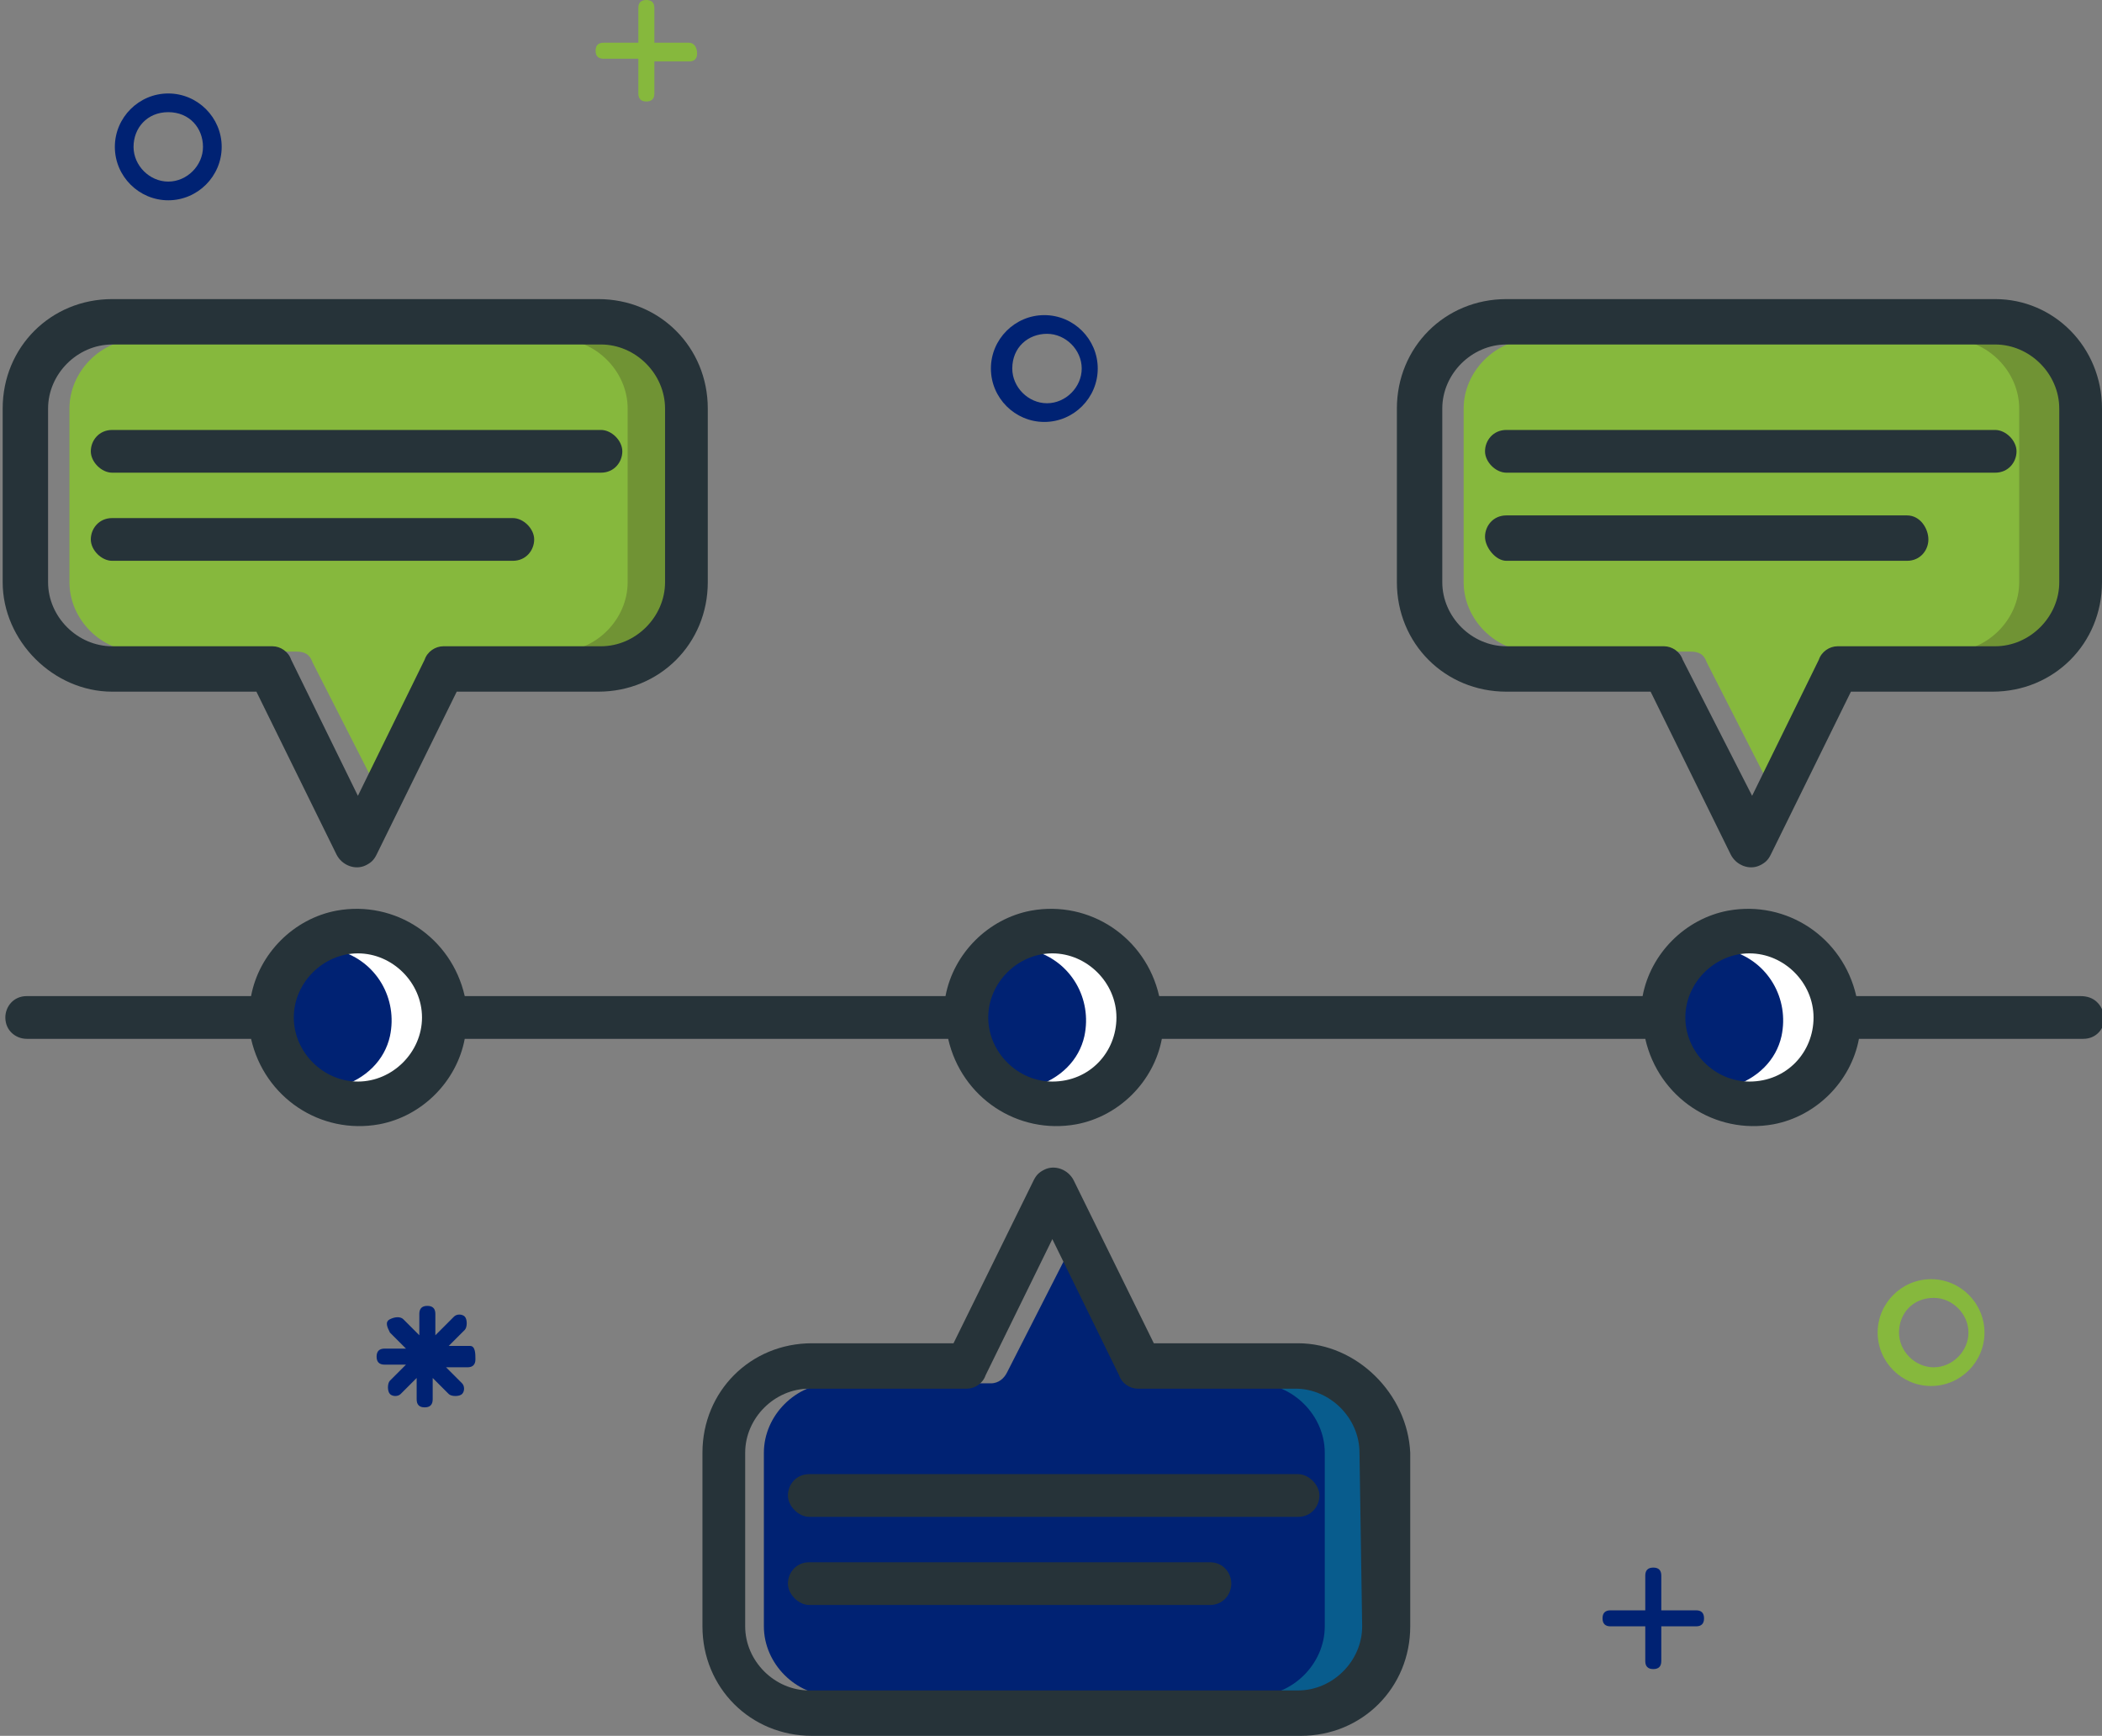 <?xml version="1.0" encoding="utf-8"?>
<!-- Generator: Adobe Illustrator 24.0.2, SVG Export Plug-In . SVG Version: 6.00 Build 0)  -->
<svg version="1.1" id="Layer_1" xmlns="http://www.w3.org/2000/svg" xmlns:xlink="http://www.w3.org/1999/xlink" x="0px" y="0px"
	 viewBox="0 0 78.7 65" style="enable-background:new 0 0 78.7 65;" xml:space="preserve">
<rect x="0" y="0" width="78.7" height="65" fill="#808080" stroke="none"/>
<style type="text/css">
	.st0{fill:#86B83D;}
	.st1{fill:#002273;}
	.st2{fill:#709334;}
	.st3{fill:#085C8D;}
	.st4{fill:#FFFFFF;}
	.st5{fill:#263339;}
</style>
<path class="st0" d="M23.5,12.7H5.2c-1.4,0-2.6,1.2-2.6,2.6v6.5c0,1.4,1.2,2.6,2.6,2.6h5.9c0.3,0,0.5,0.1,0.6,0.4l2.7,5.3l2.7-5.3
	c0.1-0.2,0.3-0.4,0.6-0.4h5.9c1.4,0,2.6-1.2,2.6-2.6v-6.5C26.1,13.8,24.9,12.7,23.5,12.7z"/>
<path class="st0" d="M75.6,12.7H57.4c-1.4,0-2.6,1.2-2.6,2.6v6.5c0,1.4,1.2,2.6,2.6,2.6h5.9c0.3,0,0.5,0.1,0.6,0.4l2.7,5.3l2.7-5.3
	c0.1-0.2,0.3-0.4,0.6-0.4h5.9c1.4,0,2.6-1.2,2.6-2.6v-6.5C78.3,13.8,77.1,12.7,75.6,12.7z"/>
<path class="st1" d="M39.4,40.7c1.4,0,2.6-1.2,2.6-2.6c0-1.4-1.2-2.6-2.6-2.6c-1.4,0-2.6,1.2-2.6,2.6C36.8,39.5,38,40.7,39.4,40.7z"
	/>
<path class="st1" d="M65.5,35.5c-1.4,0-2.6,1.2-2.6,2.6c0,1.4,1.2,2.6,2.6,2.6s2.6-1.2,2.6-2.6S67,35.5,65.5,35.5z"/>
<path class="st1" d="M49.6,51.8h-5.9c-0.3,0-0.5-0.1-0.6-0.4l-2.7-5.3l-2.7,5.3c-0.1,0.2-0.3,0.4-0.6,0.4h-5.9
	c-1.4,0-2.6,1.2-2.6,2.6v6.5c0,1.4,1.2,2.6,2.6,2.6h18.3c1.4,0,2.6-1.2,2.6-2.6v-6.5C52.2,53,51,51.8,49.6,51.8z"/>
<path class="st2" d="M23.5,12.7h-2.6c1.4,0,2.6,1.2,2.6,2.6v6.5c0,1.4-1.2,2.6-2.6,2.6h2.6c1.4,0,2.6-1.2,2.6-2.6v-6.5
	C26.1,13.8,24.9,12.7,23.5,12.7z"/>
<path class="st2" d="M75.6,12.7H73c1.4,0,2.6,1.2,2.6,2.6v6.5c0,1.4-1.2,2.6-2.6,2.6h2.6c1.4,0,2.6-1.2,2.6-2.6v-6.5
	C78.3,13.8,77.1,12.7,75.6,12.7z"/>
<path class="st3" d="M49.6,51.8H47c1.4,0,2.6,1.2,2.6,2.6v6.5c0,1.4-1.2,2.6-2.6,2.6h2.6c1.4,0,2.6-1.2,2.6-2.6v-6.5
	C52.2,53,51,51.8,49.6,51.8z"/>
<circle class="st1" cx="13.4" cy="38.1" r="2.6"/>
<path class="st4" d="M13.4,35.5c-0.2,0-0.4,0-0.7,0.1c1.4,0.4,2.2,1.8,1.9,3.2c-0.2,0.9-0.9,1.6-1.9,1.9c1.4,0.4,2.8-0.5,3.2-1.9
	S15.4,36,14,35.6C13.8,35.5,13.6,35.5,13.4,35.5z"/>
<path class="st4" d="M39.4,35.5c-0.2,0-0.4,0-0.7,0.1c1.4,0.4,2.2,1.8,1.9,3.2c-0.2,0.9-0.9,1.6-1.9,1.9c1.4,0.4,2.8-0.5,3.2-1.9
	S41.4,36,40,35.6C39.9,35.5,39.7,35.5,39.4,35.5z"/>
<path class="st4" d="M65.5,35.5c-0.2,0-0.4,0-0.7,0.1c1.4,0.4,2.2,1.8,1.9,3.2c-0.2,0.9-0.9,1.6-1.9,1.9c1.4,0.4,2.8-0.5,3.2-1.9
	s-0.5-2.8-1.9-3.2C66,35.5,65.8,35.5,65.5,35.5z"/>
<path class="st5" d="M77.9,37.3h-8.4c-0.5-2.2-2.6-3.6-4.8-3.2c-1.6,0.3-2.9,1.6-3.2,3.2H43.4c-0.5-2.2-2.6-3.6-4.8-3.2
	c-1.6,0.3-2.9,1.6-3.2,3.2h-18c-0.5-2.2-2.6-3.6-4.8-3.2c-1.6,0.3-2.9,1.6-3.2,3.2H1c-0.5,0-0.8,0.4-0.8,0.8c0,0.5,0.4,0.8,0.8,0.8
	h8.4c0.5,2.2,2.6,3.6,4.8,3.2c1.6-0.3,2.9-1.6,3.2-3.2h18.1c0.5,2.2,2.6,3.6,4.8,3.2c1.6-0.3,2.9-1.6,3.2-3.2h18.1
	c0.5,2.2,2.6,3.6,4.8,3.2c1.6-0.3,2.9-1.6,3.2-3.2H78c0.5,0,0.8-0.4,0.8-0.8C78.7,37.6,78.4,37.3,77.9,37.3z M13.4,40.5
	c-1.3,0-2.4-1.1-2.4-2.4s1.1-2.4,2.4-2.4s2.4,1.1,2.4,2.4S14.7,40.5,13.4,40.5z M39.4,40.5c-1.3,0-2.4-1.1-2.4-2.4s1.1-2.4,2.4-2.4
	s2.4,1.1,2.4,2.4S40.8,40.5,39.4,40.5z M65.5,40.5c-1.3,0-2.4-1.1-2.4-2.4s1.1-2.4,2.4-2.4s2.4,1.1,2.4,2.4S66.9,40.5,65.5,40.5z"/>
<path class="st5" d="M4.2,25.9h5.4l3,6.1c0.2,0.4,0.7,0.6,1.1,0.4c0.2-0.1,0.3-0.2,0.4-0.4l3-6.1h5.3c2.3,0,4.1-1.8,4.1-4.1v-6.5
	c0-2.3-1.8-4.1-4.1-4.1H4.2c-2.3,0-4.1,1.8-4.1,4.1v6.5C0.1,24,2,25.9,4.2,25.9z M1.8,15.3c0-1.3,1.1-2.4,2.4-2.4h18.3
	c1.3,0,2.4,1.1,2.4,2.4v6.5c0,1.3-1.1,2.4-2.4,2.4h-5.9c-0.3,0-0.6,0.2-0.7,0.5l-2.5,5.1l-2.5-5.1c-0.1-0.3-0.4-0.5-0.7-0.5h-6
	c-1.3,0-2.4-1.1-2.4-2.4C1.8,21.8,1.8,15.3,1.8,15.3z"/>
<path class="st5" d="M4.2,17.7h18.3c0.5,0,0.8-0.4,0.8-0.8s-0.4-0.8-0.8-0.8H4.2c-0.5,0-0.8,0.4-0.8,0.8S3.8,17.7,4.2,17.7z"/>
<path class="st5" d="M4.2,21h15c0.5,0,0.8-0.4,0.8-0.8s-0.4-0.8-0.8-0.8h-15c-0.5,0-0.8,0.4-0.8,0.8S3.8,21,4.2,21z"/>
<path class="st5" d="M74.7,11.2H56.4c-2.3,0-4.1,1.8-4.1,4.1v6.5c0,2.3,1.8,4.1,4.1,4.1h5.4l3,6.1c0.2,0.4,0.7,0.6,1.1,0.4
	c0.2-0.1,0.3-0.2,0.4-0.4l3-6.1h5.3c2.3,0,4.1-1.8,4.1-4.1v-6.5C78.7,13,76.9,11.2,74.7,11.2z M77.1,21.8c0,1.3-1.1,2.4-2.4,2.4
	h-5.9c-0.3,0-0.6,0.2-0.7,0.5l-2.5,5.1L63,24.7c-0.1-0.3-0.4-0.5-0.7-0.5h-5.9c-1.3,0-2.4-1.1-2.4-2.4v-6.5c0-1.3,1.1-2.4,2.4-2.4
	h18.3c1.3,0,2.4,1.1,2.4,2.4V21.8z"/>
<path class="st5" d="M74.7,16.1H56.4c-0.5,0-0.8,0.4-0.8,0.8s0.4,0.8,0.8,0.8h18.3c0.5,0,0.8-0.4,0.8-0.8S75.1,16.1,74.7,16.1z"/>
<path class="st5" d="M71.4,19.3h-15c-0.5,0-0.8,0.4-0.8,0.8S56,21,56.4,21h15c0.5,0,0.8-0.4,0.8-0.8S71.9,19.3,71.4,19.3z"/>
<path class="st5" d="M48.6,50.3h-5.4l-3-6.1c-0.2-0.4-0.7-0.6-1.1-0.4c-0.2,0.1-0.3,0.2-0.4,0.4l-3,6.1h-5.3c-2.3,0-4.1,1.8-4.1,4.1
	v6.5c0,2.3,1.8,4.1,4.1,4.1h18.3c2.3,0,4.1-1.8,4.1-4.1v-6.5C52.7,52.2,50.8,50.3,48.6,50.3z M51,60.9c0,1.3-1.1,2.4-2.4,2.4H30.3
	c-1.3,0-2.4-1.1-2.4-2.4v-6.5c0-1.3,1.1-2.4,2.4-2.4h5.9c0.3,0,0.6-0.2,0.7-0.5l2.5-5.1l2.5,5.1c0.1,0.3,0.4,0.5,0.7,0.5h5.9
	c1.3,0,2.4,1.1,2.4,2.4L51,60.9L51,60.9z"/>
<path class="st5" d="M48.6,55.2H30.3c-0.5,0-0.8,0.4-0.8,0.8s0.4,0.8,0.8,0.8h18.3c0.5,0,0.8-0.4,0.8-0.8S49,55.2,48.6,55.2z"/>
<path class="st5" d="M45.3,58.5h-15c-0.5,0-0.8,0.4-0.8,0.8s0.4,0.8,0.8,0.8h15c0.5,0,0.8-0.4,0.8-0.8S45.8,58.5,45.3,58.5z"/>
<path class="st0" d="M23.9,0.3v1.3h-1.3c-0.2,0-0.3,0.1-0.3,0.3s0.1,0.3,0.3,0.3h1.3v1.3c0,0.2,0.1,0.3,0.3,0.3s0.3-0.1,0.3-0.3V2.3
	h1.3c0.2,0,0.3-0.1,0.3-0.3S26,1.6,25.8,1.6h-1.3V0.3c0-0.2-0.1-0.3-0.3-0.3S23.9,0.1,23.9,0.3z"/>
<path class="st1" d="M61.6,59v1.3h-1.3c-0.2,0-0.3,0.1-0.3,0.3s0.1,0.3,0.3,0.3h1.3v1.3c0,0.2,0.1,0.3,0.3,0.3s0.3-0.1,0.3-0.3v-1.3
	h1.3c0.2,0,0.3-0.1,0.3-0.3s-0.1-0.3-0.3-0.3h-1.3V59c0-0.2-0.1-0.3-0.3-0.3S61.6,58.8,61.6,59z"/>
<path class="st1" d="M8.3,5.5c0,1.1-0.9,2-2,2s-2-0.9-2-2s0.9-2,2-2S8.3,4.4,8.3,5.5z M5,5.5c0,0.7,0.6,1.3,1.3,1.3s1.3-0.6,1.3-1.3
	S7.1,4.2,6.3,4.2S5,4.8,5,5.5z"/>
<path class="st0" d="M74.3,49.9c0,1.1-0.9,2-2,2s-2-0.9-2-2s0.9-2,2-2S74.3,48.8,74.3,49.9z M71.1,49.9c0,0.7,0.6,1.3,1.3,1.3
	c0.7,0,1.3-0.6,1.3-1.3s-0.6-1.3-1.3-1.3C71.6,48.6,71.1,49.2,71.1,49.9z"/>
<path class="st1" d="M41.1,13.8c0,1.1-0.9,2-2,2s-2-0.9-2-2s0.9-2,2-2C40.2,11.8,41.1,12.7,41.1,13.8z M37.9,13.8
	c0,0.7,0.6,1.3,1.3,1.3s1.3-0.6,1.3-1.3s-0.6-1.3-1.3-1.3S37.9,13,37.9,13.8z"/>
<path class="st1" d="M17.6,50.4h-0.8l0.6-0.6c0.1-0.1,0.1-0.4,0-0.5s-0.3-0.1-0.4,0L16.3,50v-0.8c0-0.2-0.1-0.3-0.3-0.3
	s-0.3,0.1-0.3,0.3V50l-0.6-0.6c-0.1-0.1-0.3-0.1-0.5,0s-0.1,0.3,0,0.5l0,0l0.6,0.6h-0.8c-0.2,0-0.3,0.1-0.3,0.3s0.1,0.3,0.3,0.3h0.8
	l-0.6,0.6c-0.1,0.1-0.1,0.4,0,0.5s0.3,0.1,0.4,0l0.6-0.6v0.8c0,0.2,0.1,0.3,0.3,0.3s0.3-0.1,0.3-0.3v-0.8l0.6,0.6
	c0.1,0.1,0.4,0.1,0.5,0s0.1-0.3,0-0.4l-0.6-0.6h0.8c0.2,0,0.3-0.1,0.3-0.3S17.8,50.4,17.6,50.4z"/>
</svg>
